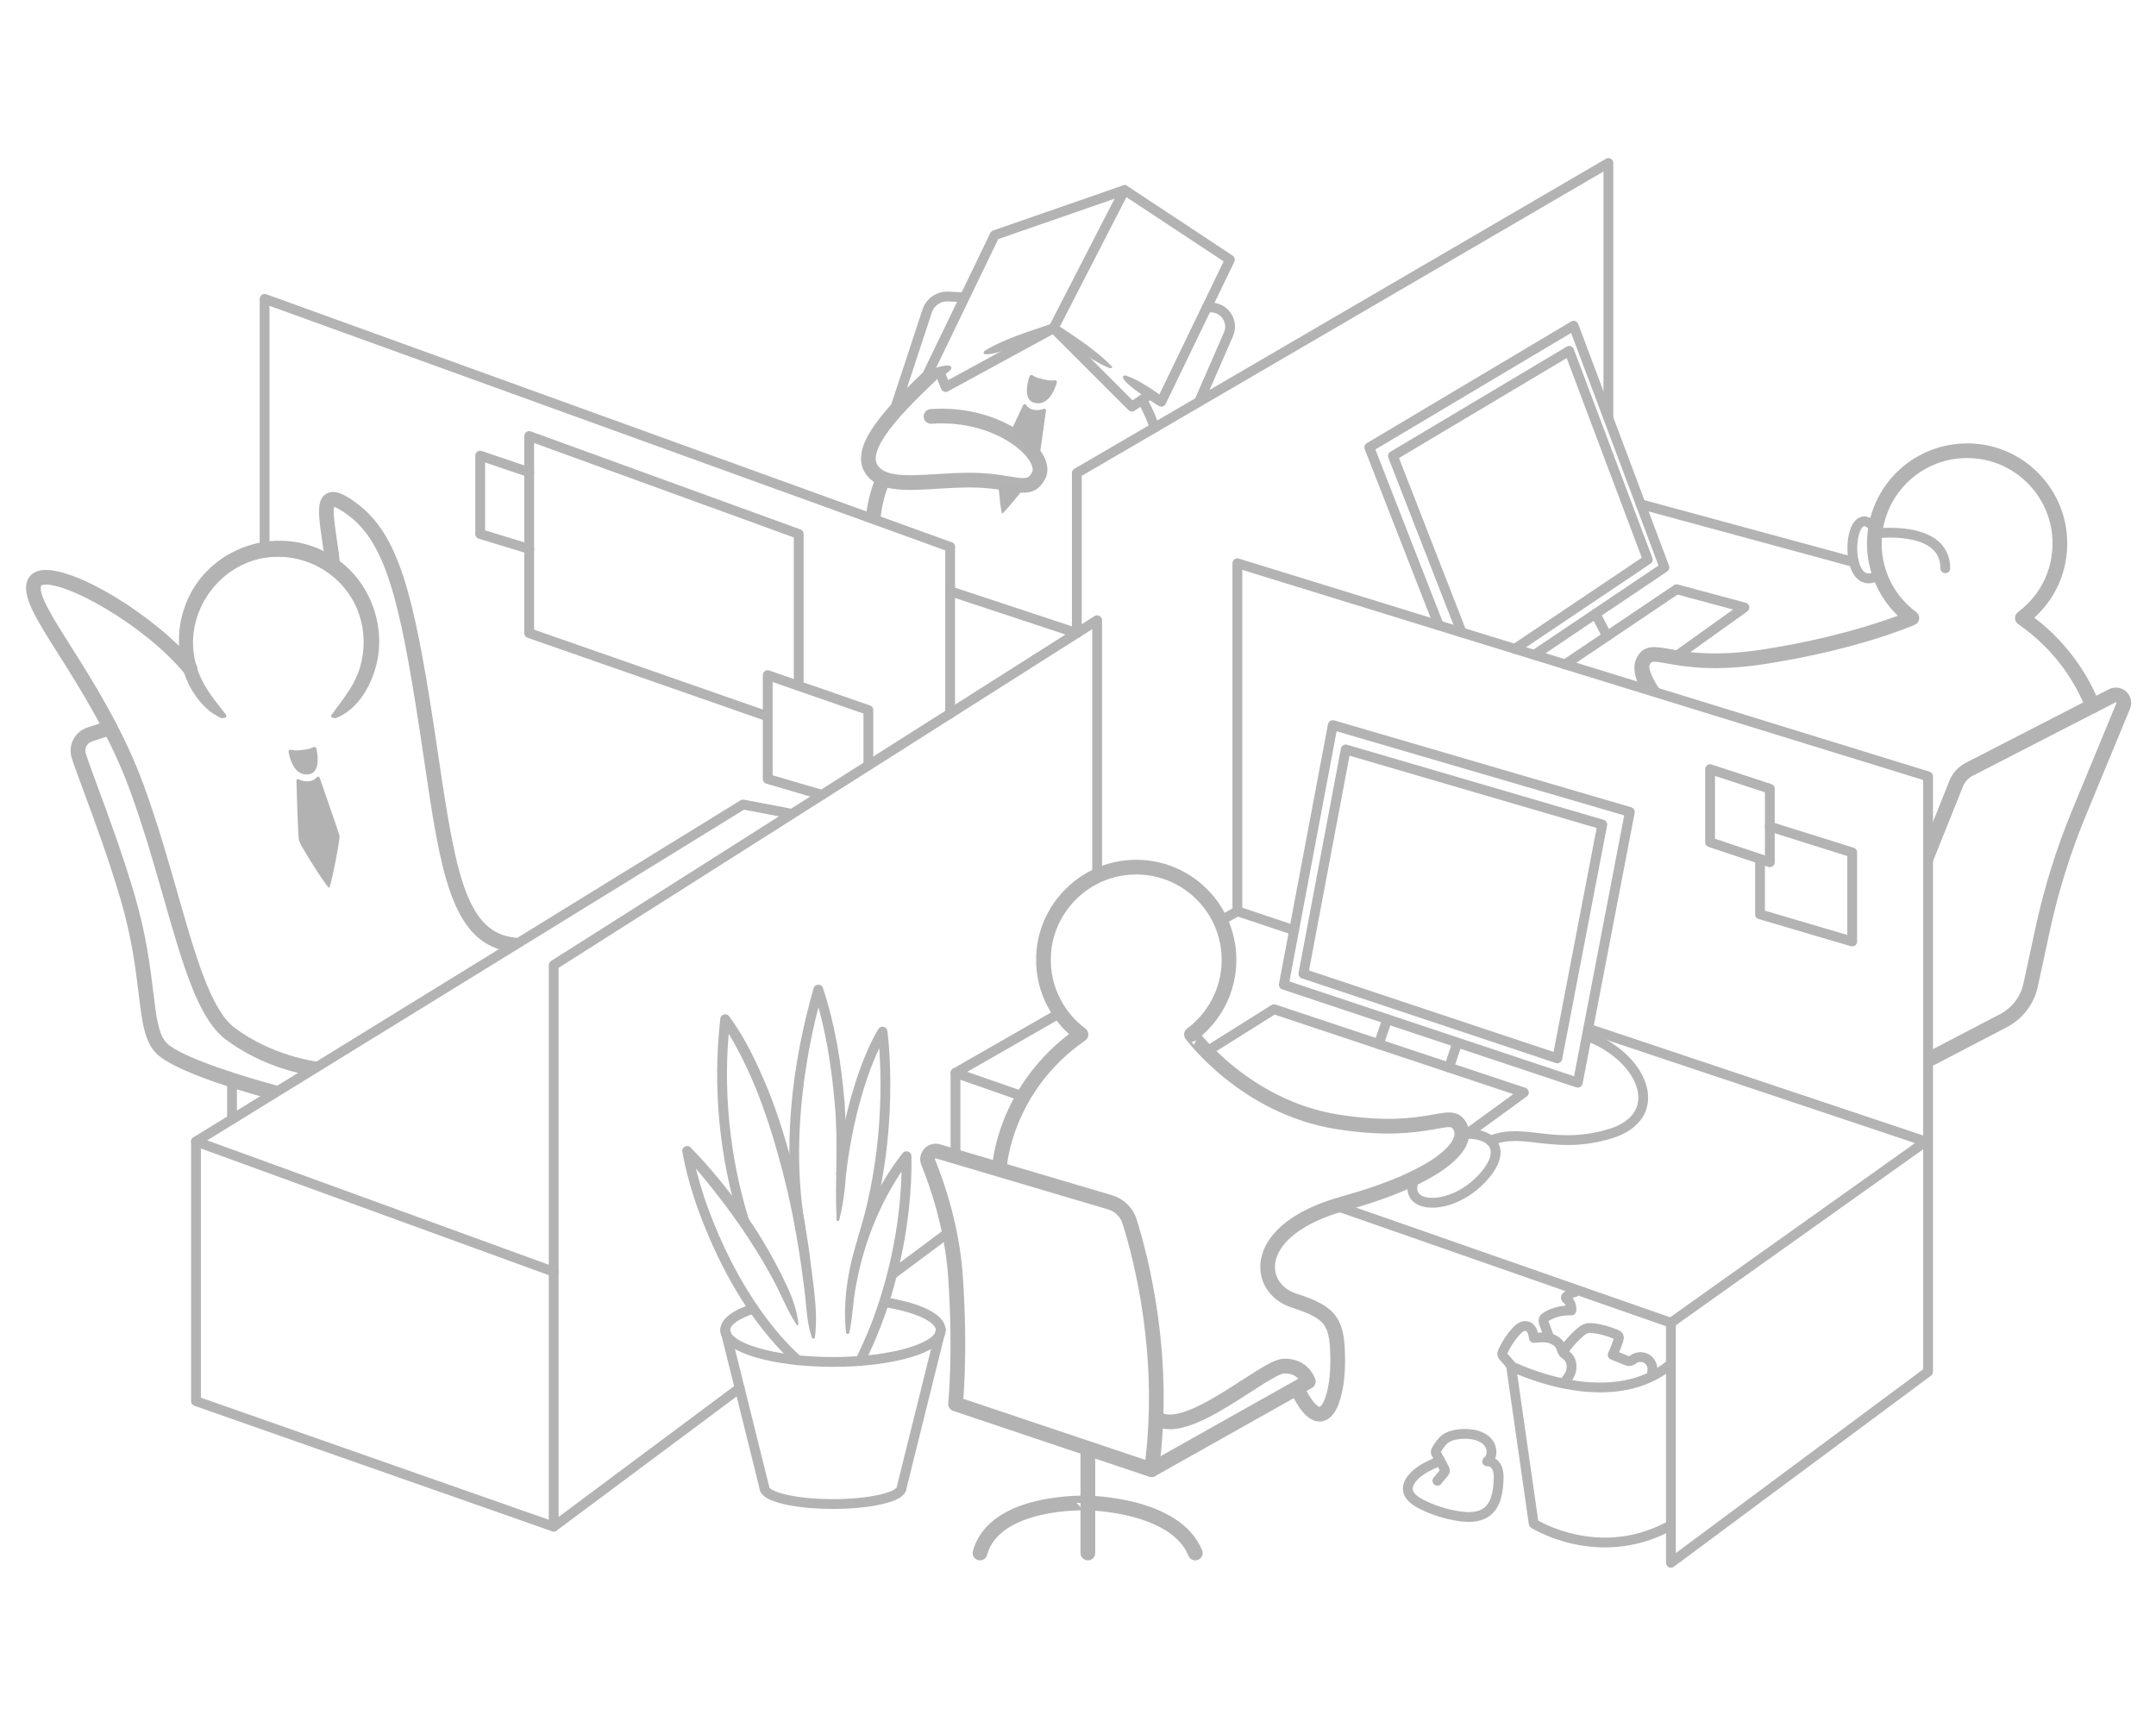 <?xml version="1.0" encoding="utf-8"?>
<!-- Generator: Adobe Illustrator 27.0.1, SVG Export Plug-In . SVG Version: 6.00 Build 0)  -->
<svg version="1.1" id="Слой_2" xmlns="http://www.w3.org/2000/svg" xmlns:xlink="http://www.w3.org/1999/xlink" x="0px" y="0px"
	 viewBox="0 0 440 350" enable-background="new 0 0 440 350" xml:space="preserve">
<polyline fill="none" stroke="#B3B3B3" stroke-width="2" stroke-linecap="round" stroke-linejoin="round" stroke-miterlimit="10" points="
	193.904,111.64 54,61 54,111.973 "/>
<polyline fill="none" stroke="#B3B3B3" stroke-width="2" stroke-linecap="round" stroke-linejoin="round" stroke-miterlimit="10" points="
	113,311.622 40,286.001 40,233 151.649,164.212 161,166 "/>
<line fill="none" stroke="#B3B3B3" stroke-width="2" stroke-linecap="round" stroke-linejoin="round" stroke-miterlimit="10" x1="40" y1="233" x2="113" y2="259.588"/>
<line fill="none" stroke="#B3B3B3" stroke-width="2" stroke-linecap="round" stroke-linejoin="round" stroke-miterlimit="10" x1="193.904" y1="111.64" x2="193.904" y2="145.646"/>
<line fill="none" stroke="#B3B3B3" stroke-width="2" stroke-linecap="round" stroke-linejoin="round" stroke-miterlimit="10" x1="252.525" y1="186" x2="264.099" y2="189.873"/>
<line fill="none" stroke="#B3B3B3" stroke-width="2" stroke-linecap="round" stroke-linejoin="round" stroke-miterlimit="10" x1="195" y1="219" x2="195" y2="236"/>
<polygon fill="none" stroke="#B3B3B3" stroke-width="2" stroke-linecap="round" stroke-linejoin="round" stroke-miterlimit="10" points="
	262,201 272,148 332.622,165.737 322,221 "/>
<polygon fill="none" stroke="#B3B3B3" stroke-width="2" stroke-linecap="round" stroke-linejoin="round" stroke-miterlimit="10" points="
	266,198.759 274.637,152.98 327,168.3 317.825,216.034 "/>
<path fill="none" stroke="#B3B3B3" stroke-width="3" stroke-linecap="round" stroke-linejoin="round" stroke-miterlimit="10" d="
	M204,238c0,0,1-16,16.612-26.853l-0.001,0.001c-5.12-3.8-8.255-10.124-7.566-17.132
	c0.863-8.78,7.915-15.929,16.684-16.897c11.423-1.262,21.09,7.648,21.09,18.815
	c0,6.233-3.012,11.763-7.66,15.214l-0.001-0.001C243.158,211.147,254,226,273,229s23-3,25,1
	s-4.844,10.413-23.922,15.706C255,251,256.199,262.957,264.099,265.479C272,268,273,270,273,278s-3,16-8,6"
	/>
<path fill="#B3B3B3" d="M428.455,143.53c-1.937-4.878-5.792-11.725-13.282-17.452
	c4.806-4.341,7.256-10.635,6.609-17.208c-0.937-9.52-8.512-17.192-18.012-18.241
	c-5.817-0.644-11.629,1.209-15.95,5.08c-4.325,3.874-6.806,9.424-6.806,15.226
	c0,5.57,2.313,10.916,6.29,14.743c-4.081,1.531-13.545,4.684-27.205,6.841
	c-10.16,1.604-15.92,0.572-19.362-0.044c-2.982-0.534-5.338-0.957-6.745,1.855
	c-0.908,1.816-0.261,4.107,0.61,5.784c1.354,0.178,2.616,0.555,3.875,1.004
	C338.511,140.695,339.323,141.323,339,141c-0.772-0.772-2.841-4.297-2.324-5.329
	c0.341-0.682,0.402-0.805,3.532-0.244c3.629,0.65,9.7,1.738,20.36,0.054
	c18.789-2.966,29.753-7.758,30.212-7.961c0.488-0.216,0.825-0.675,0.885-1.206
	c0.059-0.53-0.168-1.053-0.596-1.371c-4.483-3.328-7.055-8.434-7.055-14.009
	c0-4.951,2.116-9.686,5.808-12.991c3.74-3.351,8.583-4.888,13.618-4.333
	c8.1,0.895,14.558,7.436,15.355,15.554c0.609,6.191-1.995,12.089-6.967,15.779
	c-0.388,0.288-0.613,0.745-0.606,1.228c0.008,0.483,0.247,0.933,0.644,1.208
	c7.934,5.515,11.884,12.429,13.8,17.258c0.234,0.588,0.798,0.947,1.395,0.947
	c0.185,0,0.372-0.034,0.554-0.106C428.384,145.171,428.761,144.3,428.455,143.53z"/>
<g>
	<path fill="#B3B3B3" d="M46.077,146.498c-1.63,0.234-0.465,0.059-0.834,0.109
		c-0.956-0.407-1.861-0.952-2.657-1.621c-5.674-4.891-7.369-13.45-5.112-20.457
		c4.141-13.149,20.359-18.429,31.474-10.274c7.068,5.021,10.2,14.653,7.444,22.869
		c-1.283,3.927-3.773,7.783-7.715,9.404c-0.049,0.015-0.113,0.051-0.159,0.066
		c-0.361-0.05,0.775,0.126-0.814-0.111c-0.44-0.602,0.472-1.262,0.91-0.672
		c-1.579-0.239-0.43-0.077-0.779-0.135c1.098-1.513,2.3-3,3.271-4.586
		c4.236-5.997,4.144-14.489-0.269-20.362c-3.229-4.386-8.503-7.065-13.951-7.062
		c-11.537-0.202-20.218,11.589-16.709,22.571c0.997,3.351,3.165,6.165,5.334,8.857
		c0.126,0.164,0.319,0.402,0.435,0.569c-0.358,0.058,0.82-0.102-0.798,0.134
		C45.615,145.187,46.529,145.891,46.077,146.498L46.077,146.498z"/>
</g>
<path fill="none" stroke="#B3B3B3" stroke-width="3" stroke-linecap="round" stroke-linejoin="round" stroke-miterlimit="10" d="
	M191.446,235.021l35.112,10.402c1.884,0.558,3.374,2.011,3.965,3.885
	C232.863,256.74,238.169,277.022,235,300l-40-13.436c0,0,1.086-10.208,0-26.011
	c-0.687-9.993-3.731-18.782-5.571-23.309C188.902,235.948,190.105,234.624,191.446,235.021z"/>
<path fill="none" stroke="#B3B3B3" stroke-width="3" stroke-linecap="round" stroke-linejoin="round" stroke-miterlimit="10" d="
	M235,300l32-18c0,0-1-3.314-5-3.157C258,279,241.966,293.838,235.983,289.419"/>
<path fill="none" stroke="#B3B3B3" stroke-width="2" stroke-linecap="round" stroke-linejoin="round" stroke-miterlimit="10" d="
	M298.334,231.472C305,231,308,235,302,241c-6.519,6.519-16.312,5.69-13.156-0.655"/>
<path fill="none" stroke="#B3B3B3" stroke-width="2" stroke-linecap="round" stroke-linejoin="round" stroke-miterlimit="10" d="
	M304.159,232.833C311,230,317.104,234.869,328.552,231.434s7.331-15.086-4.11-19.76"/>
<polyline fill="none" stroke="#B3B3B3" stroke-width="2" stroke-linecap="round" stroke-linejoin="round" stroke-miterlimit="10" points="
	246.223,214.653 260,206 311,223 300,231 "/>
<line fill="none" stroke="#B3B3B3" stroke-width="2" stroke-linecap="round" stroke-linejoin="round" stroke-miterlimit="10" x1="283.124" y1="208.041" x2="281.366" y2="213.122"/>
<line fill="none" stroke="#B3B3B3" stroke-width="2" stroke-linecap="round" stroke-linejoin="round" stroke-miterlimit="10" x1="297.311" y1="213.122" x2="295.716" y2="217.906"/>
<polyline fill="none" stroke="#B3B3B3" stroke-width="2" stroke-linecap="round" stroke-linejoin="round" stroke-miterlimit="10" points="
	313.13,133.675 339.679,115.823 321.15,66.484 279.447,91.322 293.638,127.66 "/>
<polyline fill="none" stroke="#B3B3B3" stroke-width="2" stroke-linecap="round" stroke-linejoin="round" stroke-miterlimit="10" points="
	309.155,132.448 336.278,114.229 320.247,71.616 284.273,93.071 298.31,129.101 "/>
<polyline fill="none" stroke="#B3B3B3" stroke-width="2" stroke-linecap="round" stroke-linejoin="round" stroke-miterlimit="10" points="
	319.411,135.613 342.179,120.28 356,124 342,134 "/>
<line fill="none" stroke="#B3B3B3" stroke-width="2" stroke-linecap="round" stroke-linejoin="round" stroke-miterlimit="10" x1="325.616" y1="125.279" x2="327.978" y2="129.843"/>
<polygon fill="none" stroke="#B3B3B3" stroke-width="2" stroke-linecap="round" stroke-linejoin="round" stroke-miterlimit="10" points="
	349,157 361.189,161 361.189,176 349,171.92 "/>
<polyline fill="none" stroke="#B3B3B3" stroke-width="2" stroke-linecap="round" stroke-linejoin="round" stroke-miterlimit="10" points="
	361.189,168.715 378,174 378,192.18 359.189,186.631 359.189,176 "/>
<path fill="none" stroke="#B3B3B3" stroke-width="3" stroke-linecap="round" stroke-linejoin="round" stroke-miterlimit="10" d="
	M222.016,295.677v11.118C222.016,306.795,203,306,200,317"/>
<path fill="none" stroke="#B3B3B3" stroke-width="3" stroke-linecap="round" stroke-linejoin="round" stroke-miterlimit="10" d="
	M243.934,317c-4.066-10-21.918-10.205-21.918-10.205V317"/>
<path fill="none" stroke="#B3B3B3" stroke-width="2" stroke-linecap="round" stroke-linejoin="round" stroke-miterlimit="10" d="
	M340.477,311.622C325.953,319.244,313,311,313,311l-4.614-32.162c0,0,19.567,9.838,32.091,0"/>
<path fill="none" stroke="#B3B3B3" stroke-width="2" stroke-linecap="round" stroke-linejoin="round" stroke-miterlimit="10" d="
	M308.33,278.635c-0.496-0.574-0.992-1.148-1.488-1.722
	c-0.116-0.134-0.237-0.278-0.268-0.453c-0.033-0.188,0.043-0.376,0.12-0.55
	c0.67-1.504,1.577-2.902,2.678-4.127c0.602-0.67,1.453-1.34,2.314-1.077
	c0.929,0.283,1.22,1.432,1.359,2.393c1.016-0.098,2.051-0.195,3.049,0.02
	c0.998,0.215,1.971,0.795,2.4,1.721c0.215,0.464,0.295,1.006,0.642,1.382
	c0.17,0.184,0.391,0.312,0.587,0.469c0.777,0.622,1.113,1.693,0.988,2.68
	c-0.125,0.987-0.66,1.888-1.353,2.603"/>
<path fill="none" stroke="#B3B3B3" stroke-width="2" stroke-linecap="round" stroke-linejoin="round" stroke-miterlimit="10" d="
	M319.283,275.467c0.895-1.254,1.935-2.405,3.093-3.421c0.452-0.397,0.944-0.785,1.53-0.923
	c0.426-0.101,0.871-0.062,1.304-0.006c1.597,0.206,3.165,0.64,4.641,1.285
	c0.183,0.08,0.377,0.174,0.473,0.35c0.117,0.214,0.051,0.478-0.021,0.71
	c-0.326,1.057-0.723,2.092-1.187,3.096c0.909,0.369,1.818,0.738,2.727,1.107
	c0.259,0.105,0.535,0.212,0.809,0.164c0.291-0.051,0.521-0.264,0.768-0.427
	c0.829-0.549,1.999-0.526,2.805,0.057c0.807,0.582,1.197,1.685,0.936,2.645"/>
<path fill="none" stroke="#B3B3B3" stroke-width="2" stroke-linecap="round" stroke-linejoin="round" stroke-miterlimit="10" d="
	M316.063,272.737c-0.301-0.82-0.6-1.64-0.898-2.461
	c-0.12-0.33-0.239-0.699-0.101-1.021c0.11-0.257,0.359-0.423,0.601-0.563
	c1.51-0.871,3.275-1.294,5.015-1.2c0.123-0.825-0.212-1.704-0.852-2.239
	c-0.127-0.106-0.281-0.233-0.262-0.398c0.011-0.094,0.078-0.171,0.146-0.238
	c0.457-0.456,1.056-0.767,1.692-0.878"/>
<path fill="none" stroke="#B3B3B3" stroke-width="2" stroke-linecap="round" stroke-linejoin="round" stroke-miterlimit="10" d="
	M293.346,302.246c0.441-0.53,0.882-1.059,1.322-1.589
	c0.08-0.097,0.163-0.197,0.198-0.318c0.063-0.217-0.041-0.444-0.144-0.646
	c-0.5-0.986-1.027-1.958-1.58-2.915c-0.071-0.123-0.144-0.252-0.147-0.394
	c-0.002-0.138,0.063-0.267,0.129-0.387c0.35-0.641,0.773-1.243,1.258-1.79
	c1.266-1.43,3.76-1.657,5.661-1.465c1.405,0.142,2.861,0.644,3.723,1.763
	s0.866,2.952-0.267,3.794c0.858-0.112,1.671,0.54,2.023,1.331
	c0.351,0.791,0.343,1.69,0.306,2.554c-0.1,2.362-0.511,4.998-2.399,6.42
	c-1.568,1.181-3.721,1.17-5.663,0.882c-2.709-0.402-5.353-1.246-7.789-2.498
	c-1.28-0.657-2.65-1.669-2.675-3.108c-0.013-0.738,0.35-1.435,0.802-2.017
	c1.345-1.733,3.446-2.672,5.459-3.544"/>
<polyline fill="none" stroke="#B3B3B3" stroke-width="2" stroke-linecap="round" stroke-linejoin="round" stroke-miterlimit="10" points="
	193.904,120.678 219.761,129.234 219.761,96.556 328.241,33.276 328.241,84.97 "/>
<g>
	<path fill="#B3B3B3" d="M194.122,75.305c-1.202,1.502-3.119,2.058-4.865,2.654
		c-0.795,0.243-1.541-0.665-1.157-1.395c-0,0,14-29,14-29
		c0.12-0.248,0.331-0.425,0.573-0.51c0,0,26.5-9.205,26.5-9.205
		c0.817-0.312,1.645,0.64,1.217,1.402c0-0-14.5,28.205-14.5,28.205
		c-0.121,0.236-0.321,0.4-0.553,0.485c-2.3,0.924-4.64,1.742-6.99,2.527
		c-0.677,0.174-8.734,3.149-7.469,1.187c4.252-2.608,9.117-3.944,13.786-5.598
		c0,0-0.553,0.485-0.553,0.485l14.5-28.205c0,0,1.217,1.402,1.217,1.402
		l-26.5,9.205l0.572-0.51l-14,29c0,0-1.272-1.363-1.272-1.363
		C189.209,75.674,194.606,73.511,194.122,75.305L194.122,75.305z"/>
</g>
<polyline fill="none" stroke="#B3B3B3" stroke-width="2" stroke-linecap="round" stroke-linejoin="round" stroke-miterlimit="10" points="
	191.739,75.904 193,79 215,67 231,83 234,81 "/>
<g>
	<path fill="#B3B3B3" d="M215.561,66.172c3.96,2.668,8.005,5.194,11.374,8.636
		c0.54,1.563-6.061-2.752-6.564-3.023c-2.019-1.258-4.004-2.565-5.932-3.957
		c-0.448-0.323-0.549-0.949-0.226-1.397C214.524,66,215.118,65.892,215.561,66.172
		L215.561,66.172z"/>
</g>
<g>
	<path fill="#B3B3B3" d="M229.749,76.627c2.873,1.059,5.328,2.807,7.806,4.541
		c-0,0-1.455,0.397-1.455,0.397l14-29c0,0,0.349,1.269,0.349,1.269
		l-21.5-14.205c-0.461-0.304-0.588-0.925-0.283-1.386
		c0.304-0.461,0.925-0.588,1.386-0.283c0,0,21.5,14.205,21.5,14.205
		c0.423,0.279,0.564,0.825,0.349,1.269l-14,29
		c-0.258,0.545-0.956,0.731-1.455,0.397C235.798,82.469,226.829,76.785,229.749,76.627
		L229.749,76.627z"/>
</g>
<path fill="none" stroke="#B3B3B3" stroke-width="3" stroke-linecap="round" stroke-linejoin="round" stroke-miterlimit="10" d="
	M189.902,76.639C181,85,175,92,178,96s11,2,20,2s12,3,14-1s-7.856-13-22-12"/>
<path fill="none" stroke="#B3B3B3" stroke-width="3" stroke-linecap="round" stroke-linejoin="round" stroke-miterlimit="10" d="
	M180.033,98.263c-0.914,2.224-1.514,4.577-1.776,6.967"/>
<path fill="none" stroke="#B3B3B3" stroke-width="2" stroke-linecap="round" stroke-linejoin="round" stroke-miterlimit="10" d="
	M246.306,62.722l0.975,0.04c2.751,0.114,4.528,2.954,3.425,5.477
	C248.638,72.969,245.765,79.549,244.714,82"/>
<path fill="none" stroke="#B3B3B3" stroke-width="2" stroke-linecap="round" stroke-linejoin="round" stroke-miterlimit="10" d="
	M182.369,84.285l6.845-20.8c0.601-1.827,2.343-3.033,4.265-2.954l3.258,0.135"/>
<path fill="none" stroke="#B3B3B3" stroke-width="2" stroke-linecap="round" stroke-linejoin="round" stroke-miterlimit="10" d="
	M233.095,81.603C235,85,235.615,87.308,235.615,87.308"/>
<path fill="none" stroke="#B3B3B3" stroke-width="2" stroke-linecap="round" stroke-linejoin="round" stroke-miterlimit="10" d="
	M184,303.682C184,305.514,177.732,307,170,307s-14-1.486-14-3.318"/>
<line fill="none" stroke="#B3B3B3" stroke-width="2" stroke-linecap="round" stroke-linejoin="round" stroke-miterlimit="10" x1="148" y1="271.5" x2="156" y2="303.682"/>
<line fill="none" stroke="#B3B3B3" stroke-width="2" stroke-linecap="round" stroke-linejoin="round" stroke-miterlimit="10" x1="192" y1="271.5" x2="184" y2="303.682"/>
<polyline fill="none" stroke="#B3B3B3" stroke-width="2" stroke-linecap="round" stroke-linejoin="round" stroke-miterlimit="10" points="
	150.944,283.343 113,311.622 113,197 223.905,126.603 223.905,178.762 "/>
<line fill="none" stroke="#B3B3B3" stroke-width="2" stroke-linecap="round" stroke-linejoin="round" stroke-miterlimit="10" x1="193" y1="252" x2="182.062" y2="260.152"/>
<path fill="none" stroke="#B3B3B3" stroke-width="2" stroke-linecap="round" stroke-linejoin="round" stroke-miterlimit="10" d="
	M180.699,265.819C187.441,266.93,192,269.058,192,271.5c0,3.59-9.85,6.5-22,6.5s-22-2.91-22-6.5
	c0-1.691,2.187-3.232,5.771-4.388"/>
<g>
	<path fill="#B3B3B3" d="M162.1,278.379c-9.149-8.482-15.27-19.703-19.561-31.29
		c-1.392-3.887-2.542-7.871-3.278-11.969c-0.229-0.967,1.056-1.626,1.703-0.868
		c5.007,5.102,9.337,10.724,13.255,16.68c1.932,2.986,3.665,6.102,5.277,9.277
		c1.564,3.186,3.11,6.467,3.449,10.097c0.02,0.183-0.242,0.285-0.343,0.121
		c-2.005-3.014-3.188-6.243-4.861-9.318c-4.964-9.186-11.295-17.668-18.211-25.464
		c-0,0,1.703-0.868,1.703-0.868c0.708,3.944,1.829,7.836,3.19,11.635
		c2.746,7.58,6.425,14.875,11.099,21.447c2.342,3.274,4.961,6.351,7.921,9.035
		C164.397,277.772,163.1,279.259,162.1,278.379L162.1,278.379z"/>
</g>
<g>
	<path fill="#B3B3B3" d="M151.049,249.936c-4.243-13.54-5.661-27.929-4.038-42.042
		c0.081-0.86,1.28-1.178,1.773-0.473c3.497,4.738,5.85,9.929,8.076,15.294
		c4.172,10.604,6.771,21.939,8.359,33.203c0.595,5.674,1.804,11.33,1.091,17.062
		c-0.028,0.174-0.192,0.293-0.366,0.264c-0.125-0.02-0.221-0.11-0.255-0.224
		c-0.944-2.776-1.086-5.592-1.36-8.407c-0.979-8.281-2.386-16.893-4.484-24.981
		c-2.788-10.767-6.421-21.693-12.629-30.97c-0,0.001,1.774-0.473,1.773-0.471
		c-1.576,13.739-0.182,27.929,3.963,41.129C153.362,250.584,151.463,251.213,151.049,249.936
		L151.049,249.936z"/>
</g>
<g>
	<path fill="#B3B3B3" d="M172.659,272c-1.325-12.182,3.99-27.134,11.582-36.651
		c0.544-0.71,1.768-0.284,1.758,0.603c0.094,3.711-0.136,7.317-0.533,10.944
		c-0.582,5.431-1.666,10.798-3.124,16.059c-1.499,5.262-3.476,10.369-5.891,15.283
		c-0.238,0.498-0.835,0.709-1.333,0.471c-0.512-0.244-0.717-0.867-0.454-1.369
		c1.532-3.209,3-6.458,4.128-9.84c3.482-10.048,5.352-20.825,5.21-31.453
		c-0-0,1.758,0.603,1.758,0.603c-5.68,7.495-9.437,16.611-11.081,25.88
		c-0.628,3.125-0.648,6.283-1.337,9.469C173.291,272.372,172.706,272.378,172.659,272
		L172.659,272z"/>
</g>
<g>
	<path fill="#B3B3B3" d="M162.386,250.919c-2.786-16.404-0.887-33.3,3.661-49.222
		c0.235-0.912,1.621-0.939,1.891-0.042c2.559,7.67,3.77,15.553,4.432,23.554
		c0.468,7.938,0.88,16.044-1.1,23.82c-0.063,0.291-0.527,0.266-0.539-0.043
		c-0.381-7.89,0.383-15.744-0.371-23.621c-0.658-7.75-1.899-15.646-4.298-23.019
		c-0,0,1.891-0.041,1.891-0.041c-1.158,3.853-2.075,7.861-2.823,11.858
		c-2.191,11.98-2.886,24.363-0.777,36.394C164.6,251.856,162.629,252.252,162.386,250.919
		L162.386,250.919z"/>
</g>
<path fill="none" stroke="#B3B3B3" stroke-width="2" stroke-linecap="round" stroke-linejoin="round" stroke-miterlimit="10" d="
	M171.667,239.589C174,220,180.106,210.582,180.106,210.582S183,231,176,253"/>
<polyline fill="none" stroke="#B3B3B3" stroke-width="2" stroke-linecap="round" stroke-linejoin="round" stroke-miterlimit="10" points="
	163,139 163,109 108,89 108,129.234 156,146 "/>
<polyline fill="none" stroke="#B3B3B3" stroke-width="2" stroke-linecap="round" stroke-linejoin="round" stroke-miterlimit="10" points="
	167.747,162.249 156.68,159 156.68,137.811 177.219,144.942 177.219,156.206 "/>
<polyline fill="none" stroke="#B3B3B3" stroke-width="2" stroke-linecap="round" stroke-linejoin="round" stroke-miterlimit="10" points="
	108,96.4 98,93 98,109 108,112.047 "/>
<path fill="#B3B3B3" d="M64.328,216.638c-0.088-0.012-8.864-1.165-16.428-6.838
	c-4.851-3.638-7.971-14.562-11.584-27.21c-1.942-6.798-4.143-14.503-6.906-22.103
	c-4.19-11.522-10.347-21.264-14.842-28.376c-3.526-5.58-6.857-10.85-6.175-12.554
	c0.047-0.119,0.421-0.181,0.463-0.188c4.44-0.7,20.326,7.935,28.755,18.025
	c0.531,0.636,1.478,0.721,2.113,0.19c0.636-0.531,0.721-1.477,0.19-2.113
	c-8.298-9.933-25.095-20.088-31.529-19.065c-1.823,0.29-2.522,1.4-2.777,2.037
	c-1.251,3.127,1.638,7.698,6.424,15.271c4.422,6.997,10.479,16.581,14.559,27.799
	c2.727,7.5,4.913,15.151,6.841,21.901c3.917,13.712,7.01,24.542,12.669,28.786
	c6.184,4.638,12.942,6.465,16.082,7.107c0.972-0.627,1.995-1.382,3.165-2.069
	C65.111,216.919,64.752,216.691,64.328,216.638z"/>
<path fill="#B3B3B3" d="M105.234,191.394c-9.958-0.859-12.204-12.955-15.618-36.059
	c-0.36-2.433-0.733-4.956-1.134-7.562c-4.082-26.534-7.149-38.647-15.583-44.972
	c-2.226-1.669-4.531-3.069-6.315-2.009c-2.058,1.223-1.581,4.485-0.858,9.423
	c0.245,1.673,0.522,3.569,0.708,5.485c0.08,0.825,0.816,1.419,1.638,1.348
	c0.824-0.08,1.428-0.813,1.348-1.638c-0.193-1.989-0.476-3.923-0.726-5.629
	c-0.332-2.27-0.777-5.312-0.524-6.319c0.356,0.094,1.204,0.445,2.93,1.74
	c7.59,5.692,10.466,17.347,14.417,43.028c0.4,2.6,0.772,5.118,1.131,7.545
	c3.185,21.554,5.346,36.117,16.649,38.362c1.023-0.682,2.047-1.365,3.07-2.047
	C106.125,191.707,105.719,191.435,105.234,191.394z"/>
<path fill="#B3B3B3" d="M56.382,221.55c-5.176-1.362-19.275-5.564-22.321-8.61
	c-1.724-1.724-2.145-5.192-2.781-10.444c-0.598-4.929-1.417-11.68-3.84-19.918
	c-2.406-8.182-5.292-15.993-7.4-21.697c-1.052-2.847-1.96-5.306-2.532-7.058
	c-0.335-1.029,0.229-2.14,1.259-2.477l4.192-1.374c0.787-0.258,1.216-1.105,0.958-1.893
	c-0.258-0.787-1.104-1.215-1.893-0.958l-4.191,1.374
	c-2.6,0.851-4.024,3.658-3.177,6.258c0.59,1.807,1.507,4.291,2.57,7.167
	c2.093,5.664,4.959,13.42,7.336,21.503c2.353,8,3.122,14.34,3.74,19.434
	c0.712,5.87,1.183,9.748,3.639,12.204c3.645,3.645,17.511,7.698,22.257,9.006
	c0.994-0.619,2.106-1.039,3.175-1.659C57.195,222,56.845,221.671,56.382,221.55z"/>
<line fill="none" stroke="#B3B3B3" stroke-width="2" stroke-linecap="round" stroke-linejoin="round" stroke-miterlimit="10" x1="47.351" y1="220.443" x2="47.351" y2="228.471"/>
<line fill="none" stroke="#B3B3B3" stroke-width="2" stroke-linecap="round" stroke-linejoin="round" stroke-miterlimit="10" x1="334.833" y1="102.918" x2="378.349" y2="114.737"/>
<path fill="none" stroke="#B3B3B3" stroke-width="2" stroke-linecap="round" stroke-linejoin="round" stroke-miterlimit="10" d="
	M382.192,107.355C377,102,376,121.219,383,117.609"/>
<path fill="none" stroke="#B3B3B3" stroke-width="2" stroke-linecap="round" stroke-linejoin="round" stroke-miterlimit="10" d="
	M382.624,108.895C382.624,108.895,397,107,397,116"/>
<path fill="#B3B3B3" d="M433.919,141.173c-0.977-0.897-2.37-1.085-3.548-0.479l-29.19,15.012
	c-1.525,0.786-2.717,2.095-3.352,3.688l-3.741,9.368c0.224,2.26-0.162,4.645-0.565,7.055
	C394.104,175.801,393.771,177.574,394,177l6.615-16.494c0.367-0.921,1.056-1.679,1.938-2.133
	l29.19-15.012c0.037-0.02,0.08-0.04,0.145,0.02c0.066,0.061,0.049,0.105,0.032,0.144
	l-9.03,21.847c-3.203,7.75-5.725,15.836-7.493,24.033l-2.447,11.337
	c-0.584,2.703-2.324,4.986-4.776,6.265L394,214.396c0,1.017,0,2.063,0,3.123
	c0.036,0.003,0.07,0.014,0.105,0.014c0.234,0,0.471-0.055,0.692-0.17l14.762-7.696
	c3.245-1.691,5.55-4.714,6.321-8.292l2.447-11.337
	c1.731-8.021,4.199-15.936,7.335-23.521l9.03-21.848
	C435.199,143.444,434.896,142.071,433.919,141.173z"/>
<polyline fill="none" stroke="#B3B3B3" stroke-width="2" stroke-linecap="round" stroke-linejoin="round" stroke-miterlimit="10" points="
	249.149,187.936 252.525,186 252.525,114.973 393.485,158.471 393.485,280 341,319 341,270 "/>
<polyline fill="none" stroke="#B3B3B3" stroke-width="2" stroke-linecap="round" stroke-linejoin="round" stroke-miterlimit="10" points="
	208.831,223.831 195,219 216.348,206.754 "/>
<polyline fill="none" stroke="#B3B3B3" stroke-width="2" stroke-linecap="round" stroke-linejoin="round" stroke-miterlimit="10" points="
	324.123,209.955 393,233 341,270 272.802,246.177 "/>
<g>
	<path fill="#B2B2B2" d="M62.67,158.087c2.723-0.082,2.225-3.779,1.907-5.285
		c-0.058-0.274-0.375-0.433-0.601-0.302c-0.63,0.365-1.444,0.477-2.225,0.572
		c-0.777,0.095-1.61,0.182-2.396-0.03c-0.272-0.073-0.508,0.131-0.462,0.398
		C59.128,154.828,59.985,158.168,62.67,158.087z"/>
	<path fill="#B2B2B2" d="M64.681,158.621c-1.042,1.25-2.81,0.926-3.721,0.453
		c-0.225-0.117-0.475,0.034-0.468,0.279c0.066,2.398,0.323,11.202,0.524,12.154
		c0.236,1.119,5.805,9.805,6.151,9.712c0.344-0.092,2.284-9.955,2.115-10.666
		c-0.144-0.606-3.189-9.343-4.042-11.788C65.153,158.515,64.837,158.434,64.681,158.621z"/>
</g>
<path fill="#B2B2B2" d="M211.432,82.294c-2.699-0.369-1.813-3.993-1.338-5.457
	c0.086-0.266,0.419-0.391,0.63-0.237c0.588,0.43,1.385,0.627,2.152,0.804
	c0.763,0.176,1.582,0.352,2.385,0.224c0.278-0.044,0.491,0.184,0.418,0.444
	C215.298,79.427,214.093,82.658,211.432,82.294z"/>
<path fill="#B2B2B2" d="M204.514,104.821c0.205,0.079,2.704-2.909,4.693-5.488
	c-1.739-0.578-3.648-0.696-5.497-0.895C203.948,101.399,204.323,104.747,204.514,104.821z"/>
<path fill="#B2B2B2" d="M213.027,83.456c-0.956,0.374-2.748,0.51-3.652-0.844
	c-0.135-0.202-0.458-0.155-0.571,0.084c-0.481,1.018-1.501,3.177-2.517,5.34
	c2.193,1.78,4.277,3.615,5.748,5.756c0.476-2.972,1.191-8.243,1.429-10.01
	C213.496,83.54,213.263,83.364,213.027,83.456z"/>
</svg>
